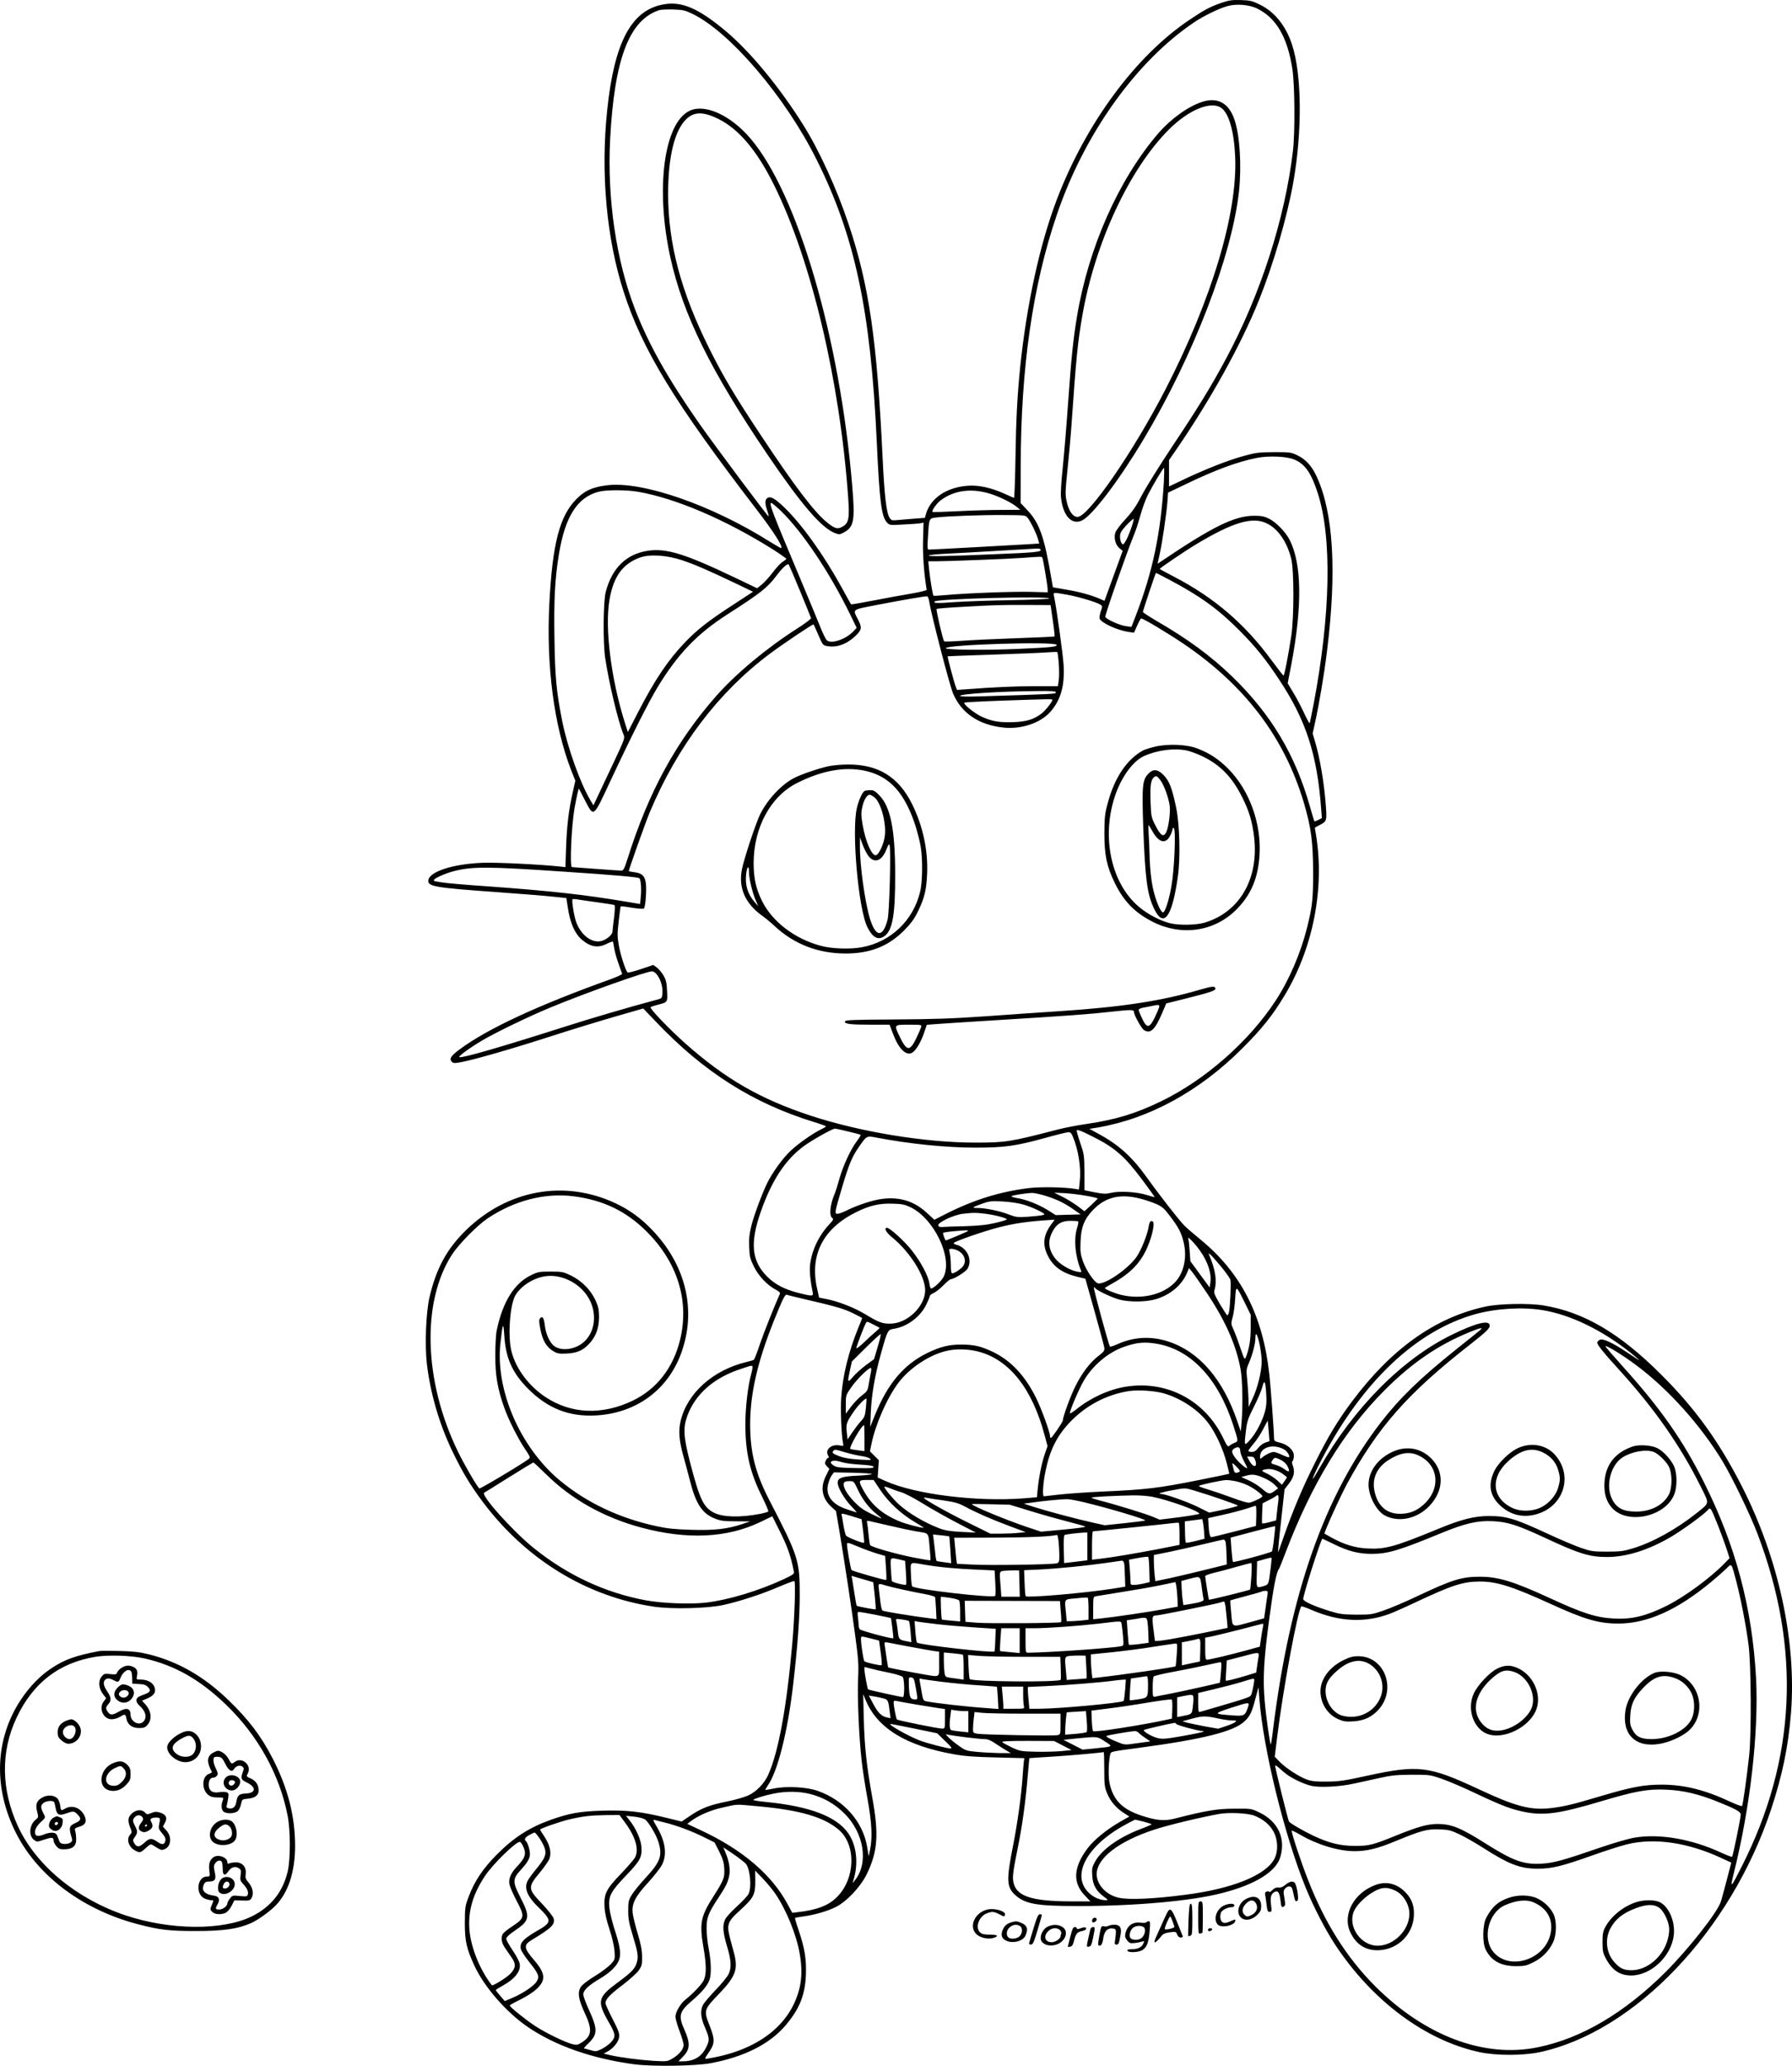 <?xml version="1.0" encoding="UTF-8"?>
<svg xmlns="http://www.w3.org/2000/svg" version="1.0" viewBox="0 0 1535.806 1769.667" preserveAspectRatio="xMidYMid meet">
  <g transform="translate(-140.111,1888.829) scale(0.1,-0.1)" fill="#000000" stroke="none">
    <path d="M11872 18865 c-99 -34 -151 -62 -273 -144 -465 -311 -892 -889 -1142 -1546 -145 -382 -256 -891 -312 -1425 -25 -250 -36 -444 -41 -790 -3 -184 -9 -335 -12 -336 -4 0 -40 15 -80 34 -115 52 -221 76 -317 69 -180 -13 -316 -104 -357 -238 l-10 -37 -82 -6 c-44 -4 -109 -9 -143 -12 -57 -6 -62 -5 -78 19 -27 42 -44 183 -60 520 -48 1008 -116 1472 -291 1995 -100 300 -254 637 -390 852 -202 322 -454 627 -663 802 -233 195 -376 257 -532 229 -276 -48 -423 -322 -484 -906 -57 -540 -6 -1100 141 -1556 160 -498 436 -950 1142 -1869 143 -186 223 -312 209 -327 -3 -2 -47 23 -98 55 -500 315 -1095 521 -1396 483 -125 -16 -188 -44 -261 -117 -145 -145 -207 -385 -233 -901 -27 -530 40 -1041 186 -1420 l37 -93 -21 -93 c-35 -154 -51 -284 -58 -470 l-6 -177 -46 5 c-166 18 -545 37 -666 32 -252 -10 -454 -75 -463 -150 -6 -53 52 -63 598 -102 195 -14 407 -31 470 -38 l115 -12 12 -78 c20 -135 59 -224 119 -277 74 -64 140 -76 217 -36 26 13 49 21 51 17 2 -3 7 -28 11 -55 4 -27 20 -86 36 -130 16 -45 30 -85 32 -90 1 -5 -41 -25 -93 -44 -635 -228 -1061 -426 -1302 -605 -73 -54 -89 -80 -65 -104 13 -14 24 -14 84 -3 110 21 425 111 763 220 173 56 423 132 554 170 l240 69 114 -119 c405 -425 826 -692 1344 -852 60 -18 108 -36 108 -39 0 -3 -17 -13 -37 -23 -72 -34 -199 -123 -266 -186 -67 -63 -152 -180 -200 -275 -44 -90 -114 -278 -137 -369 -17 -70 -21 -110 -18 -182 3 -81 8 -100 41 -167 40 -81 116 -161 189 -198 23 -12 37 -25 34 -32 -54 -122 -136 -328 -171 -430 -24 -72 -48 -133 -52 -137 -4 -3 -33 -12 -63 -19 -288 -69 -510 -267 -566 -507 -20 -86 -13 -168 26 -307 16 -56 40 -149 55 -206 50 -197 105 -280 214 -322 46 -19 77 -23 178 -23 l123 -1 -68 -23 c-126 -42 -238 -55 -436 -49 -141 4 -207 11 -298 31 -318 68 -600 202 -829 392 -340 283 -554 776 -509 1176 19 175 25 188 33 67 12 -197 69 -322 206 -460 168 -167 350 -239 581 -226 342 19 614 217 729 533 132 362 44 746 -241 1048 -98 105 -200 179 -321 236 -436 205 -924 117 -1280 -228 -166 -162 -255 -325 -314 -572 -31 -131 -42 -408 -24 -571 30 -256 106 -519 221 -757 87 -180 151 -286 264 -437 370 -490 891 -807 1466 -891 156 -22 452 -15 590 15 138 30 337 95 479 157 69 29 127 51 130 48 12 -12 2 -309 -18 -539 -48 -542 -117 -920 -205 -1119 -34 -76 -103 -148 -175 -180 -32 -14 -112 -37 -177 -50 -153 -31 -218 -56 -314 -120 l-77 -52 -131 32 c-215 53 -346 68 -550 61 -193 -6 -280 -22 -437 -77 -186 -66 -320 -152 -466 -299 -119 -120 -190 -226 -241 -360 -31 -82 -32 -93 -33 -226 0 -155 14 -218 81 -364 84 -183 276 -403 460 -528 237 -161 553 -271 914 -319 159 -20 518 -15 653 10 288 54 507 165 642 325 119 141 166 259 173 432 5 135 -10 228 -63 384 -19 55 -32 101 -30 103 1 2 34 8 71 13 100 14 206 45 277 80 94 47 211 171 265 279 96 196 107 343 48 665 -48 268 -66 430 -72 675 l-5 205 20 -48 c99 -242 346 -394 759 -467 87 -16 180 -23 359 -27 l243 -6 -5 -36 c-2 -20 -7 -76 -10 -126 -10 -155 -45 -403 -81 -585 -60 -302 -57 -359 22 -429 84 -74 184 -91 534 -91 491 0 972 43 1234 111 286 73 463 183 500 309 48 162 -21 307 -182 383 -66 32 -69 32 -212 31 -148 0 -247 -17 -512 -85 -90 -23 -158 -16 -288 27 -163 55 -240 134 -270 279 -12 57 -8 188 6 243 7 26 -3 24 244 57 553 74 816 140 908 228 46 44 62 76 92 192 l27 100 7 -95 c32 -432 217 -1183 400 -1629 66 -161 166 -354 248 -479 318 -484 775 -824 1241 -924 144 -30 370 -30 513 0 816 175 1637 1036 1984 2080 97 294 148 539 171 832 47 608 -107 1319 -421 1935 -197 386 -399 666 -694 960 -354 353 -660 533 -1005 590 -125 21 -383 16 -501 -10 -429 -94 -802 -359 -1140 -810 -124 -166 -202 -294 -320 -530 -107 -212 -193 -418 -271 -643 -23 -67 -43 -121 -45 -120 -1 2 10 124 27 271 l29 267 40 52 c42 56 51 99 30 154 -8 19 -8 30 0 38 5 5 10 25 10 44 0 47 -52 96 -120 112 -46 11 -50 14 -50 41 0 50 -29 449 -41 549 -55 499 -242 864 -586 1147 -59 48 -124 104 -143 124 -46 47 -218 267 -315 404 -131 183 -244 286 -424 383 l-73 40 69 11 c444 76 874 311 1243 680 166 166 258 281 360 451 245 405 345 919 270 1375 -5 33 -10 61 -10 62 0 2 17 11 38 22 67 34 67 34 53 204 -14 170 -48 369 -85 497 l-25 85 19 86 c36 162 79 414 104 619 85 685 55 1185 -88 1495 -42 91 -92 147 -164 182 -55 27 -63 28 -202 28 -132 -1 -156 -4 -261 -33 -132 -36 -325 -112 -511 -200 l-128 -61 0 113 0 113 65 94 c292 425 555 900 705 1274 124 308 240 705 294 1005 79 442 75 933 -11 1190 -52 157 -148 277 -271 337 -68 34 -85 38 -166 41 -76 2 -103 -2 -164 -23z m302 -49 c165 -81 260 -244 303 -517 21 -141 24 -539 5 -704 -69 -585 -280 -1236 -579 -1790 -124 -231 -237 -414 -448 -730 -110 -165 -229 -356 -265 -424 -50 -97 -82 -143 -141 -208 -43 -45 -82 -98 -89 -117 -15 -46 2 -108 36 -135 l27 -21 -78 -214 -78 -215 -36 16 c-76 33 -180 62 -291 80 l-115 20 -13 74 c-61 361 -103 479 -209 590 l-55 58 1 319 c1 839 103 1547 310 2152 236 694 681 1315 1179 1649 75 51 211 117 279 136 76 23 189 14 257 -19z m-4841 -45 c323 -155 798 -711 1066 -1249 328 -654 464 -1292 516 -2412 24 -518 40 -647 88 -698 21 -23 25 -24 142 -17 66 3 131 8 146 11 l25 5 -4 -149 c-4 -126 9 -296 31 -426 1 -6 -59 -20 -133 -33 -74 -12 -220 -39 -323 -59 -103 -20 -190 -35 -192 -33 -2 3 -38 66 -79 142 -154 281 -347 550 -499 694 -79 75 -116 94 -142 73 -19 -16 -19 -45 1 -104 9 -26 15 -49 12 -51 -5 -5 -457 600 -592 792 -269 385 -436 680 -552 981 -162 418 -240 949 -214 1455 36 688 163 1024 420 1108 14 5 68 7 120 6 84 -3 103 -7 163 -36z m5164 -3821 c89 -38 142 -114 197 -284 124 -380 111 -1044 -35 -1811 -17 -88 -32 -161 -34 -163 -2 -3 -24 38 -48 89 -24 52 -65 130 -92 174 l-48 80 32 165 c94 499 89 857 -15 1063 -35 68 -115 151 -177 182 -41 20 -66 25 -127 25 -167 0 -355 -92 -801 -393 l-27 -18 18 83 c22 98 56 329 66 444 l6 82 157 75 c248 120 445 192 606 223 105 20 257 13 322 -16z m-1121 -187 c-26 -440 -95 -769 -238 -1142 l-40 -103 -46 6 c-55 7 -170 59 -178 80 -5 13 185 555 249 711 14 33 37 105 52 160 15 55 43 132 62 170 42 83 132 235 140 235 3 0 2 -53 -1 -117z m-4504 -88 c321 -56 746 -238 1151 -492 64 -41 117 -78 117 -82 0 -3 -14 -15 -30 -25 -17 -9 -55 -50 -85 -90 -30 -40 -73 -87 -95 -105 l-40 -32 -203 97 c-420 200 -577 248 -735 224 -184 -29 -304 -146 -359 -350 -22 -81 -25 -437 -5 -570 33 -218 111 -543 156 -652 14 -32 12 -38 -82 -238 -54 -113 -114 -243 -136 -288 l-39 -83 -25 42 c-88 148 -196 450 -242 677 -50 252 -62 373 -67 705 -6 333 4 520 38 727 53 322 156 485 337 535 65 18 242 18 344 0z m3014 -16 c80 -25 186 -77 229 -113 l30 -25 -165 -1 c-91 0 -259 -5 -373 -11 -114 -6 -211 -9 -214 -6 -9 10 35 73 70 99 113 86 263 106 423 57z m-1794 -146 c186 -180 418 -526 594 -886 l57 -117 -29 -31 c-64 -67 -186 -109 -225 -77 -10 7 -35 58 -57 113 -22 55 -99 242 -172 415 -247 587 -271 650 -248 650 5 0 41 -30 80 -67z m2118 -63 c26 -34 71 -126 86 -176 l12 -42 -96 -6 c-94 -6 -823 -46 -851 -46 -12 0 -13 19 -7 108 10 163 9 160 70 167 96 12 401 23 584 21 183 -1 183 -1 202 -26z m884 -91 c-14 -41 -35 -89 -47 -108 -19 -31 -21 -32 -34 -15 -7 10 -13 35 -13 55 0 32 9 47 57 100 32 33 59 57 60 52 2 -6 -8 -43 -23 -84z m1161 47 c97 -45 175 -156 212 -303 25 -96 25 -498 1 -661 -26 -169 -59 -342 -67 -341 -3 0 -50 60 -103 132 -228 310 -490 535 -830 712 -71 37 -128 68 -128 69 0 7 224 159 315 213 310 186 478 237 600 179z m-1935 -230 c0 -16 -60 -22 -385 -35 -409 -18 -575 -21 -575 -12 0 5 69 12 153 16 83 4 285 15 447 25 162 9 310 18 328 19 21 1 32 -4 32 -13z m-3070 -88 c111 -38 211 -81 455 -197 l150 -72 -170 -111 c-214 -139 -308 -213 -412 -321 -147 -154 -257 -317 -404 -601 l-87 -169 -26 81 c-119 378 -173 813 -131 1055 34 196 112 304 258 358 85 32 232 22 367 -23z m3084 24 c7 -11 46 -244 46 -274 l0 -24 -143 4 c-145 4 -562 -11 -737 -28 -52 -5 -96 -7 -99 -5 -6 7 -29 144 -37 224 l-7 71 65 0 c100 0 621 20 743 29 160 12 163 12 169 3z m-2076 -287 c50 -121 92 -225 94 -232 2 -6 -51 -46 -117 -88 -266 -170 -522 -384 -693 -576 -346 -392 -582 -824 -762 -1396 -28 -88 -36 -103 -54 -103 -11 0 -111 7 -221 15 -110 8 -201 15 -202 15 -20 1 -5 348 22 505 9 50 21 108 26 130 l11 39 51 -99 c78 -150 71 -155 212 147 179 383 333 690 413 821 172 283 338 456 597 622 284 182 344 229 420 331 54 71 95 108 106 96 3 -4 47 -106 97 -227z m3170 94 c257 -136 415 -250 592 -428 140 -141 224 -244 340 -419 233 -349 330 -646 364 -1114 l6 -78 -31 -16 c-17 -8 -32 -14 -33 -12 -2 2 -19 60 -39 129 -125 442 -332 788 -664 1110 -184 178 -383 324 -653 480 -63 37 -114 71 -114 75 5 25 108 334 112 334 3 0 57 -27 120 -61z m-883 -125 c97 -17 260 -66 288 -86 17 -12 17 -16 2 -57 -8 -25 -13 -52 -10 -61 11 -36 150 -101 248 -115 l47 -7 27 61 c14 33 30 61 35 61 18 0 223 -123 357 -213 532 -359 870 -805 1037 -1367 62 -210 78 -335 79 -590 0 -235 -6 -292 -51 -475 -55 -220 -153 -450 -271 -630 -228 -348 -601 -676 -977 -859 -220 -107 -390 -159 -641 -196 -82 -12 -192 -33 -245 -47 -412 -107 -449 -113 -711 -113 -431 0 -984 91 -1411 231 -433 143 -730 314 -1075 620 -134 119 -307 299 -296 309 4 4 31 13 58 20 90 23 88 21 83 119 -3 72 -9 95 -31 134 -15 25 -41 55 -57 67 l-30 22 -107 -36 c-59 -20 -110 -33 -114 -28 -18 20 -60 150 -74 229 -14 79 -14 104 -1 212 7 67 15 124 17 125 2 2 46 -3 97 -12 56 -9 97 -11 102 -6 13 13 24 163 16 218 -9 61 -33 84 -96 92 -27 4 -50 8 -50 9 0 16 144 420 181 508 237 563 584 1022 1024 1352 119 89 374 260 379 254 2 -2 20 -43 41 -91 35 -82 39 -88 72 -94 84 -16 171 15 245 86 55 53 58 71 24 138 -48 96 -64 84 176 131 202 39 389 71 414 71 7 0 15 -20 19 -45 15 -104 174 -716 204 -787 72 -171 224 -272 437 -293 149 -15 312 40 395 133 90 101 125 221 116 397 -5 90 -60 490 -83 598 -7 32 -8 32 111 11z m-151 -33 c3 -4 -144 -11 -327 -14 -183 -3 -403 -11 -490 -17 -146 -11 -180 -10 -165 6 24 23 968 48 982 25z m30 -188 c11 -73 17 -135 15 -137 -2 -2 -148 -9 -323 -15 -176 -6 -387 -16 -469 -22 -81 -6 -151 -8 -154 -5 -11 10 -71 271 -65 278 4 3 99 11 212 17 294 17 322 17 555 17 l210 -1 19 -132z m33 -209 c5 -16 -44 -22 -317 -34 -281 -13 -629 -10 -633 5 -7 31 940 60 950 29z m18 -158 c4 -51 4 -117 0 -145 l-7 -51 -191 0 c-176 0 -363 -9 -588 -26 l-86 -6 -11 28 c-13 32 -73 257 -69 260 1 1 171 7 377 14 206 7 416 15 465 19 50 4 93 5 97 4 3 -2 9 -45 13 -97z m-25 -249 c0 -14 -2 -14 -607 -33 -146 -5 -213 -4 -213 3 0 17 346 39 648 41 138 2 172 -1 172 -11z m-30 -65 c0 -17 -59 -90 -92 -116 -68 -51 -126 -69 -238 -74 -122 -5 -191 7 -278 48 -61 29 -158 107 -146 119 3 3 146 11 317 17 438 15 437 15 437 6z m-4170 -1472 c420 -28 614 -45 630 -55 13 -8 20 -91 13 -157 l-6 -64 -132 22 c-346 58 -642 91 -1170 129 -193 13 -375 29 -404 35 -30 5 -55 10 -57 10 -2 0 -4 4 -4 9 0 14 96 57 169 76 160 41 289 41 961 -5z m260 -260 c80 -11 150 -22 156 -24 7 -3 6 -35 -2 -107 -8 -57 -13 -112 -14 -122 0 -25 -46 -65 -91 -79 -81 -24 -177 46 -219 159 -19 50 -41 188 -32 198 2 2 16 2 31 0 14 -3 91 -14 171 -25z m527 -629 c30 -44 45 -101 41 -154 -3 -40 -5 -42 -48 -53 -240 -64 -563 -159 -785 -230 -549 -175 -880 -271 -907 -262 -14 5 86 78 197 144 109 65 409 210 585 282 294 122 830 313 870 309 15 -1 33 -15 47 -36z m1634 -1336 c56 -13 104 -26 106 -29 3 -3 -12 -26 -32 -53 -52 -68 -119 -212 -150 -323 -14 -52 -32 -108 -39 -125 -40 -90 -51 -189 -23 -210 14 -10 11 -18 -29 -60 -89 -97 -149 -226 -161 -349 -5 -53 4 -136 23 -228 8 -35 -2 -36 -117 -7 -123 31 -204 73 -272 140 -135 135 -150 288 -55 559 94 267 209 442 367 559 69 51 245 150 268 151 6 0 58 -11 114 -25z m2094 -43 c189 -94 275 -169 426 -371 59 -80 107 -146 106 -148 -2 -1 -32 7 -67 18 -83 27 -234 36 -305 19 -46 -11 -66 -10 -142 4 l-88 18 0 151 c-1 148 -2 155 -36 255 -19 56 -33 105 -30 107 7 8 40 -4 136 -53z m-170 1 c49 -116 73 -271 60 -388 l-7 -67 -36 6 c-90 15 -293 18 -388 7 -254 -31 -475 -100 -717 -222 l-98 -50 -62 57 c-110 102 -232 141 -384 122 -79 -9 -215 -54 -305 -99 -32 -16 -67 -29 -79 -29 -27 0 -26 7 39 227 59 197 84 258 140 340 72 104 69 102 154 86 283 -54 598 -86 848 -86 247 0 344 13 595 82 99 28 190 50 202 50 17 1 27 -9 38 -36z m-233 -509 c99 -31 162 -62 242 -118 l59 -41 -107 -3 -107 -3 -72 45 c-78 48 -186 90 -260 101 -26 4 -47 11 -47 15 0 8 112 26 177 29 18 0 69 -11 115 -25z m351 0 c53 -9 96 -20 96 -23 -1 -3 -27 -29 -58 -58 l-56 -51 -58 44 c-32 24 -91 60 -130 80 l-72 35 90 -4 c50 -3 134 -13 188 -23z m-4394 -4 c251 -33 444 -125 617 -295 270 -265 375 -597 294 -933 -58 -240 -200 -423 -405 -522 -262 -126 -526 -116 -747 29 -143 94 -255 242 -293 391 -34 130 -14 406 35 485 52 84 166 153 271 162 120 11 253 -50 331 -153 100 -131 92 -316 -18 -413 -73 -64 -190 -80 -253 -34 -37 27 -72 103 -80 173 -8 69 -21 89 -41 65 -11 -13 -10 -30 3 -97 19 -95 52 -151 112 -186 34 -20 51 -22 115 -19 91 5 141 28 198 92 53 61 77 130 77 225 -1 63 -6 86 -32 143 -42 88 -117 163 -208 208 -66 32 -75 34 -175 34 -99 0 -110 -2 -172 -33 -140 -69 -239 -228 -289 -467 -8 -34 -13 -128 -13 -215 -1 -172 19 -287 76 -449 37 -106 123 -275 182 -361 35 -51 43 -67 33 -76 -30 -29 -422 -263 -428 -257 -26 27 -131 208 -184 318 -292 600 -313 1279 -50 1686 57 88 215 249 304 309 230 154 493 222 740 190z m4855 -20 c43 -11 104 -32 137 -46 51 -23 69 -39 120 -107 74 -99 95 -139 115 -224 31 -133 -1 -268 -82 -347 -104 -101 -282 -141 -452 -101 -56 13 -142 49 -142 59 0 2 30 21 67 41 154 85 244 179 301 317 39 93 60 194 45 209 -18 18 -31 3 -38 -44 -12 -69 -61 -192 -100 -251 -70 -105 -279 -249 -336 -231 -31 10 -100 113 -127 189 -21 61 -24 84 -20 171 4 118 30 185 100 261 108 117 236 149 412 104z m-1004 -50 c41 -12 101 -36 134 -53 55 -29 57 -32 33 -38 -13 -4 -69 -10 -123 -14 -92 -6 -104 -5 -169 20 -77 30 -195 54 -264 55 -55 0 -50 5 35 36 62 22 80 25 174 20 62 -3 136 -14 180 -26z m-965 -24 c202 -98 362 -432 284 -594 -19 -38 -87 -102 -109 -102 -4 0 -11 20 -14 45 -10 66 -76 188 -151 282 -65 82 -188 193 -212 193 -29 0 -9 -38 42 -80 155 -126 285 -333 285 -454 0 -139 -154 -287 -299 -287 -68 -1 -99 11 -215 81 -92 56 -233 111 -333 130 l-62 12 -17 77 c-65 286 49 512 330 653 116 58 201 79 316 75 82 -2 104 -7 155 -31z m645 -56 c83 -11 180 -37 180 -48 0 -4 -44 -17 -98 -30 -72 -17 -139 -24 -262 -28 -91 -2 -178 -5 -195 -7 -20 -1 -30 3 -33 14 -5 25 133 90 210 99 92 11 115 10 198 0z m556 -97 c-64 -90 -71 -169 -25 -261 47 -95 122 -149 251 -181 l71 -17 79 -280 c43 -153 80 -292 83 -309 4 -27 -2 -35 -48 -71 -73 -56 -139 -142 -196 -254 -42 -81 -111 -269 -111 -300 0 -14 -93 -149 -102 -150 -5 0 -8 7 -8 16 0 32 -72 230 -117 322 -94 192 -216 323 -368 397 -106 51 -166 65 -278 65 -105 0 -179 -19 -292 -74 -200 -99 -337 -262 -447 -534 l-39 -97 5 120 c6 152 35 321 86 503 57 205 59 209 112 217 115 18 228 103 279 210 16 33 29 65 29 71 0 6 14 17 32 25 17 7 55 37 84 66 28 29 57 53 64 53 27 0 127 63 143 89 46 78 -4 183 -96 206 -15 4 -25 11 -22 15 9 15 260 102 390 135 133 34 250 51 447 63 l28 2 -34 -47z m236 31 c3 -3 -1 -26 -9 -52 -31 -95 -18 -245 32 -366 8 -17 5 -18 -31 -12 -64 12 -153 65 -190 114 -60 79 -66 154 -18 238 34 60 76 84 150 84 33 0 63 -2 66 -6z m-945 -81 c-8 -8 -190 -84 -192 -81 -13 25 -25 62 -21 65 3 3 40 9 83 13 110 10 137 11 130 3z m1988 -168 c69 -97 102 -200 89 -278 l-6 -38 -83 113 -82 112 -6 86 c-3 47 -8 94 -12 105 -13 32 50 -30 100 -100z m-2075 0 c64 -33 80 -103 33 -147 -30 -27 -65 -48 -82 -48 -7 0 -11 27 -11 68 0 37 -4 84 -9 105 -8 35 -8 37 16 37 13 0 37 -7 53 -15z m2256 -137 c40 -49 77 -100 80 -114 7 -28 -2 -231 -12 -276 -4 -16 -10 -28 -14 -28 -4 0 -32 43 -63 95 -50 86 -55 98 -46 127 21 74 6 171 -46 293 -8 18 -7 19 9 6 10 -8 51 -54 92 -103z m-124 -223 c162 -241 256 -455 292 -661 16 -91 20 -320 7 -459 l-6 -70 -29 85 c-123 362 -325 597 -589 685 -147 49 -298 42 -437 -21 -33 -15 -63 -24 -66 -22 -10 10 -144 501 -138 507 3 3 8 0 12 -6 12 -19 143 -81 207 -98 88 -23 234 -21 316 5 124 38 219 120 264 225 l16 40 25 -30 c14 -16 70 -97 126 -180z m329 -90 l49 -100 0 -110 c0 -104 -12 -177 -40 -250 -12 -29 -13 -27 -50 80 -20 61 -47 131 -59 157 -20 45 -21 48 -5 105 9 32 18 103 21 157 7 117 7 117 84 -39z m-3801 40 c289 -67 353 -85 434 -123 47 -23 86 -43 86 -45 0 -2 -13 -37 -30 -76 -85 -208 -136 -411 -149 -600 -8 -100 1 -332 15 -394 6 -28 5 -28 -30 -21 -71 13 -128 -38 -97 -88 7 -11 7 -18 1 -18 -6 0 -16 -11 -22 -25 -10 -21 -8 -29 10 -48 l21 -22 -29 -59 c-51 -100 -35 -193 47 -267 l39 -36 28 -164 c48 -290 104 -658 136 -899 28 -209 31 -251 25 -375 -7 -159 8 -504 31 -704 8 -74 31 -220 50 -324 37 -205 43 -328 22 -433 l-12 -59 -13 80 c-36 218 -199 403 -425 482 -94 33 -267 42 -373 20 -38 -8 -72 -13 -74 -12 -2 2 7 18 18 34 87 121 173 464 220 871 38 328 55 565 56 755 0 307 -9 336 -263 827 -118 229 -162 404 -162 648 1 261 62 528 200 875 76 189 99 237 113 232 6 -3 64 -17 127 -32z m6350 -100 c240 -39 508 -169 753 -363 42 -34 77 -64 77 -66 0 -2 -44 26 -97 62 -133 89 -215 127 -242 112 -12 -6 -21 -17 -21 -24 0 -19 54 -86 200 -246 296 -327 513 -638 687 -987 76 -154 80 -134 -38 -229 -170 -135 -374 -249 -544 -300 -78 -24 -108 -28 -220 -28 -121 0 -136 2 -224 32 -52 18 -180 72 -285 121 -283 131 -353 152 -506 152 -123 0 -238 -29 -435 -111 -372 -153 -453 -175 -604 -167 -107 5 -200 34 -308 93 l-62 35 19 49 c34 85 130 291 172 370 267 492 523 782 1053 1196 149 117 178 145 173 171 -8 45 -122 16 -324 -83 -424 -207 -841 -626 -1134 -1142 -29 -50 -54 -92 -56 -92 -8 0 26 73 82 180 348 658 805 1089 1308 1230 176 49 402 63 576 35z m-5681 -151 c2 -2 -14 -18 -35 -36 -22 -18 -67 -59 -101 -92 -35 -33 -63 -54 -63 -47 0 13 63 179 80 211 10 20 11 20 63 -7 29 -15 54 -28 56 -29z m5151 -17 c-8 -8 -103 -84 -210 -169 -305 -244 -480 -413 -643 -623 -483 -623 -780 -1467 -924 -2622 -9 -78 -19 -140 -21 -139 -8 9 -41 242 -52 371 -17 192 -8 358 39 705 36 273 61 399 82 426 5 6 30 69 57 140 223 587 499 1041 847 1390 234 235 460 390 730 500 89 37 119 43 95 21z m-5166 -144 l-32 -108 -69 -51 c-38 -28 -88 -73 -111 -100 -48 -56 -50 -50 -26 59 l16 72 119 118 c65 64 123 117 127 117 5 0 -6 -48 -24 -107z m3272 20 c10 -49 19 -117 18 -153 -1 -84 -36 -226 -79 -315 l-33 -70 -1 70 c-1 39 -6 111 -11 162 -9 86 -8 94 15 146 30 69 55 164 55 211 0 62 16 39 36 -51z m-876 3 c290 -52 521 -299 649 -693 46 -142 46 -142 14 -154 -15 -6 -35 -17 -44 -25 -15 -14 -20 -7 -57 69 -156 321 -483 492 -832 436 -145 -23 -304 -96 -426 -195 -30 -24 -54 -39 -54 -32 1 27 80 212 121 281 75 128 209 241 342 287 109 39 180 45 287 26z m4108 -186 c274 -205 551 -514 737 -822 83 -138 235 -453 298 -618 376 -986 331 -1933 -134 -2850 -96 -190 -103 -197 -69 -60 142 566 215 1212 191 1674 -33 602 -175 1135 -446 1675 -179 358 -370 631 -688 984 -83 93 -154 174 -156 180 -8 22 148 -73 267 -163z m-5643 120 c265 -68 463 -317 569 -718 l25 -92 -25 -72 c-26 -77 -49 -193 -60 -300 l-6 -66 -107 -9 c-408 -32 -933 33 -1189 147 l-69 31 5 74 5 74 -38 38 -38 38 12 60 c35 172 135 399 233 529 93 123 260 235 404 270 85 21 188 19 279 -4z m-1935 -138 c0 -9 -5 -33 -10 -52 -28 -95 -51 -289 -51 -430 0 -247 39 -417 146 -629 30 -62 53 -116 51 -120 -3 -5 -33 -14 -68 -21 -170 -33 -320 -30 -397 9 -92 47 -123 114 -207 436 -55 215 -60 292 -22 395 68 186 228 326 458 401 102 34 100 34 100 11z m1016 -34 c-4 -18 -12 -63 -18 -99 -10 -63 -13 -69 -59 -104 -27 -20 -69 -64 -94 -97 l-45 -60 0 79 c0 79 0 80 49 150 46 66 145 163 165 163 4 0 6 -15 2 -32z m3387 -190 c4 -62 2 -104 -9 -145 -21 -83 -77 -191 -129 -249 -52 -57 -52 -56 -35 86 9 73 19 102 69 200 32 63 64 139 71 168 17 66 26 51 33 -60z m-868 1 c146 -45 286 -140 371 -251 63 -84 127 -222 157 -338 14 -52 24 -96 23 -97 -1 -1 -114 -25 -251 -52 -360 -72 -460 -84 -850 -101 -126 -6 -286 -17 -355 -25 -69 -8 -128 -15 -132 -15 -15 0 -8 112 13 213 36 180 97 302 207 419 136 144 313 238 505 269 83 13 234 3 312 -22z m-2563 -121 c-7 -69 -11 -80 -45 -117 -20 -22 -53 -66 -74 -97 l-38 -57 -7 63 c-8 71 -2 87 68 187 36 50 93 107 101 99 1 -1 -1 -36 -5 -78z m3452 -200 l7 -86 -36 -12 c-19 -6 -47 -27 -61 -46 -19 -25 -34 -34 -55 -34 -16 0 -29 4 -29 9 0 5 20 33 45 62 25 29 62 85 82 125 21 40 38 72 39 71 1 -1 4 -41 8 -89z m-3464 -59 l0 -112 -56 7 c-31 4 -61 9 -65 12 -15 9 97 204 117 204 2 0 4 -50 4 -111z m3592 -95 c28 -14 57 -58 46 -69 -3 -3 -29 6 -59 20 -30 14 -62 25 -72 25 -21 0 -74 -25 -99 -48 -17 -14 -18 -13 -18 7 0 80 107 114 202 65z m-372 -13 c0 -16 14 -55 30 -86 17 -31 30 -59 30 -61 0 -14 -53 28 -89 69 -44 52 -51 80 -23 96 33 20 52 13 52 -18z m-3383 -15 c44 -13 106 -27 136 -31 31 -4 64 -14 74 -22 16 -13 7 -14 -82 -9 -103 6 -155 16 -213 43 -26 12 -30 18 -21 29 15 18 11 18 106 -10z m3512 -67 c21 -61 -15 -68 -48 -9 l-22 40 29 0 c25 0 32 -6 41 -31z m222 1 c25 -13 46 -34 56 -55 22 -46 12 -53 -29 -22 -18 14 -52 30 -76 37 -42 11 -44 15 -19 48 13 16 21 15 68 -8z m-3751 -21 c25 -7 92 -15 149 -18 74 -4 106 -10 109 -19 3 -11 -25 -13 -155 -10 -131 2 -164 6 -186 21 -31 20 -34 34 -9 40 19 5 26 4 92 -14z m-2548 -101 c217 -215 499 -372 819 -457 390 -104 731 -88 1015 48 l104 50 50 -100 c80 -158 107 -232 135 -375 4 -18 -8 -27 -87 -64 -218 -101 -474 -178 -668 -201 -137 -15 -373 -6 -515 20 -349 65 -672 216 -960 448 -180 145 -457 454 -424 474 8 4 104 64 214 133 110 69 203 125 207 126 3 0 53 -46 110 -102z m5938 20 c-29 -13 -40 -8 -46 20 -3 15 -8 36 -11 47 -4 14 6 8 34 -20 31 -32 36 -41 23 -47z m370 -13 c22 -15 40 -30 40 -32 0 -3 -9 -18 -21 -34 l-21 -30 -40 37 c-22 20 -63 47 -91 60 -49 22 -50 28 -2 36 37 7 95 -9 135 -37z m-3517 -4 c4 -4 -49 -11 -118 -14 -138 -6 -175 -19 -175 -61 0 -41 60 -143 118 -202 31 -32 50 -55 42 -52 -8 3 -46 15 -84 28 -126 41 -183 121 -157 217 6 25 20 58 30 72 l19 26 158 -3 c88 -2 163 -7 167 -11z m3367 -37 c32 -14 71 -39 86 -56 l29 -29 -25 -19 c-46 -36 -57 -34 -112 14 -29 25 -81 58 -116 73 l-63 28 43 12 c53 15 85 10 158 -23z m-3296 -98 c70 -105 178 -206 293 -274 49 -29 85 -52 81 -52 -28 0 -159 34 -209 56 -145 60 -238 140 -305 260 -49 87 -47 94 25 94 l59 0 56 -84z m3048 73 c29 -6 76 -22 103 -35 53 -25 125 -79 125 -94 0 -9 -63 -41 -107 -54 -15 -5 -66 10 -155 43 -73 27 -168 59 -211 72 -42 12 -75 25 -71 28 8 9 194 49 231 50 18 1 56 -4 85 -10z m-3242 -66 c40 -87 98 -163 161 -213 28 -22 48 -40 45 -40 -4 0 -45 19 -91 41 -66 32 -99 56 -149 109 -62 66 -94 126 -82 155 3 10 19 15 45 15 39 0 40 -1 71 -67z m372 -27 c31 -9 112 -51 180 -93 67 -42 200 -117 293 -166 l170 -88 -124 6 c-94 5 -139 12 -185 29 -132 50 -267 130 -355 210 -48 45 -121 133 -121 147 0 4 19 0 43 -10 23 -10 67 -26 99 -35z m2512 14 c129 -38 376 -123 376 -130 0 -4 -55 -19 -122 -34 l-123 -26 -90 45 c-86 44 -286 115 -321 115 -42 0 5 16 89 31 121 22 110 22 191 -1z m-352 -55 c147 -31 398 -122 398 -145 0 -3 -76 -16 -170 -29 l-170 -21 -60 25 c-62 26 -329 108 -457 140 -40 11 -70 21 -67 24 6 6 192 16 356 19 55 1 128 -5 170 -13z m1075 -32 c-4 -27 -9 -75 -13 -109 l-6 -60 -59 -16 c-33 -9 -60 -13 -62 -9 -1 3 -1 43 1 88 l4 83 51 26 c29 14 56 30 62 35 20 20 27 7 22 -38z m-2872 2 c101 -15 131 -23 190 -55 101 -54 221 -106 378 -165 l139 -52 -63 -6 c-34 -4 -102 -7 -151 -7 l-89 0 -182 90 c-176 86 -387 204 -387 216 0 4 10 4 23 1 12 -3 76 -13 142 -22z m1215 -18 c208 -50 526 -145 516 -154 -3 -3 -82 -13 -176 -23 l-171 -18 -104 23 c-147 33 -394 99 -500 133 l-90 29 45 6 c129 19 300 35 335 32 22 -1 87 -14 145 -28z m-455 -77 c105 -32 249 -72 320 -90 72 -18 134 -36 138 -40 4 -4 -79 -15 -186 -25 l-194 -18 -129 43 c-175 59 -464 179 -464 193 0 2 73 1 163 -1 l162 -4 190 -58z m1923 -37 l-3 -87 -185 -48 c-102 -26 -190 -48 -197 -48 -13 0 -21 36 -25 114 l-3 49 125 28 c69 15 159 39 200 52 41 14 79 25 83 26 4 1 6 -38 5 -86z m3961 -93 c27 -69 59 -158 72 -198 l23 -72 -40 -41 c-121 -126 -346 -291 -501 -368 -175 -87 -300 -117 -451 -108 -152 8 -268 45 -555 178 -302 139 -436 180 -590 180 -156 1 -239 -25 -532 -163 -104 -50 -237 -106 -295 -126 -100 -35 -111 -36 -235 -36 -111 1 -143 5 -218 28 -139 42 -237 86 -237 106 0 36 144 490 164 517 0 0 45 -20 99 -47 126 -62 216 -84 332 -83 136 2 229 30 586 177 202 83 309 109 439 103 129 -5 213 -32 446 -140 295 -138 387 -167 537 -167 168 0 355 59 550 173 99 59 276 187 312 227 18 20 20 20 32 4 7 -10 35 -75 62 -144z m-7331 -34 c7 -54 11 -101 8 -104 -8 -7 -142 46 -154 61 -5 7 -15 46 -22 87 -6 41 -14 82 -16 92 -4 14 7 12 83 -11 l88 -27 13 -98z m2923 -21 l3 -49 -77 -19 c-43 -11 -80 -17 -83 -14 -3 3 -7 45 -7 94 l-2 88 75 10 75 10 7 -35 c3 -19 8 -57 9 -85z m-2691 62 c85 -20 184 -41 220 -47 118 -19 105 -5 118 -132 6 -62 9 -114 7 -116 -2 -2 -65 8 -141 23 -149 29 -365 90 -375 107 -4 6 -10 45 -14 87 -3 42 -9 87 -12 100 -5 21 -3 23 18 19 13 -3 94 -22 179 -41z m2480 -71 l0 -92 -187 -37 c-198 -38 -396 -71 -500 -83 l-63 -7 0 122 c0 66 3 121 8 121 16 0 620 62 672 69 30 4 58 6 63 4 4 -2 7 -46 7 -97z m810 -38 c-6 -57 -15 -106 -18 -110 -12 -12 -327 -97 -334 -90 -3 4 -9 52 -13 107 l-7 101 188 50 c104 28 191 49 193 48 2 -2 -2 -49 -9 -106z m-1600 -67 l0 -119 -47 -6 c-27 -3 -71 -8 -100 -12 l-52 -6 -3 117 c-2 65 1 120 6 123 10 6 108 18 164 21 l32 1 0 -119z m-1184 86 c2 -1 6 -53 10 -116 l7 -114 -59 8 c-32 4 -62 9 -65 11 -4 2 -10 34 -13 71 -4 38 -10 88 -13 112 l-6 44 69 -7 c37 -4 69 -8 70 -9z m938 -48 c3 -34 6 -88 6 -119 0 -51 -3 -58 -22 -64 -38 -11 -574 -19 -720 -11 l-136 7 -6 46 c-3 26 -8 76 -11 112 l-6 65 353 1 c285 1 467 9 529 23 3 0 9 -27 13 -60z m1431 -1 c3 -13 6 -61 8 -107 l2 -85 -194 -48 c-107 -26 -244 -59 -306 -72 l-112 -23 -7 60 c-3 33 -6 83 -6 112 l0 52 133 27 c73 15 205 45 293 66 87 21 165 39 171 39 7 1 15 -9 18 -21z m-2989 -98 l71 -21 7 -101 c4 -55 5 -102 2 -105 -5 -5 -288 76 -297 85 -7 8 -39 187 -39 220 0 19 5 18 93 -18 50 -22 124 -48 163 -60z m2335 -140 l3 -105 -50 -12 c-27 -6 -64 -12 -81 -12 -30 -1 -33 2 -33 27 0 15 -3 64 -6 108 l-7 81 79 15 c44 8 82 12 86 9 3 -3 8 -53 9 -111z m1039 8 c-16 -133 -16 -134 -59 -147 -64 -19 -62 -21 -59 101 l3 111 60 17 c33 10 62 16 63 14 2 -1 -1 -44 -8 -96z m-3182 81 l50 -12 7 -99 c4 -55 4 -102 2 -105 -9 -8 -119 20 -122 31 -2 6 -6 53 -9 104 -5 103 -9 99 72 81z m1927 -31 c3 -13 6 -63 7 -113 l3 -89 -105 -17 c-232 -37 -732 -80 -748 -65 -4 4 -8 56 -10 115 l-4 108 133 6 c160 8 408 33 574 57 66 10 126 18 132 19 7 0 15 -9 18 -21z m-1715 -13 c129 -22 279 -36 450 -43 l155 -7 6 -105 c3 -58 3 -108 -1 -113 -18 -21 -685 55 -712 82 -3 3 -8 50 -10 104 -4 112 -14 104 112 82z m2806 -97 c-4 -62 -9 -115 -12 -117 -6 -6 -348 -91 -352 -87 -3 4 -31 181 -32 202 0 6 33 18 73 28 40 9 127 32 192 51 66 18 124 34 129 34 5 1 6 -47 2 -111z m4154 -40 c40 -152 85 -383 107 -553 22 -172 25 -759 5 -945 -21 -194 -54 -425 -61 -433 -4 -4 -50 13 -102 37 -215 101 -395 146 -588 146 -151 0 -257 -20 -523 -99 -242 -72 -314 -89 -426 -102 -173 -20 -302 14 -618 162 -431 201 -518 211 -967 113 -182 -40 -229 -47 -332 -48 -93 -1 -132 3 -172 17 -66 23 -186 101 -237 155 l-40 41 22 178 c49 398 175 1080 206 1110 3 3 43 -11 89 -31 235 -101 454 -112 667 -33 30 11 132 56 225 100 313 147 406 177 550 177 144 0 276 -42 595 -187 301 -138 421 -173 591 -173 247 0 506 116 796 357 54 45 114 98 133 117 42 44 40 46 80 -106z m-6142 -25 l3 -113 -79 0 -79 0 -6 83 c-12 144 -15 135 46 140 28 2 66 3 82 3 l30 -1 3 -112z m-1293 23 l40 -12 13 -114 c6 -62 10 -115 8 -118 -5 -4 -156 24 -163 31 -2 2 -10 46 -18 98 -8 52 -17 108 -20 126 l-6 32 53 -16 c29 -8 71 -21 93 -27z m2855 -53 c6 -49 14 -95 16 -105 5 -16 -26 -27 -134 -44 l-39 -6 -6 43 c-4 24 -7 71 -9 104 l-2 60 64 17 c102 26 96 30 110 -69z m-208 -93 l3 -75 -120 -22 c-136 -25 -436 -69 -537 -79 l-68 -7 0 96 c0 92 1 97 23 101 12 2 112 18 222 36 110 17 259 43 330 58 l130 27 7 -30 c3 -16 8 -63 10 -105z m-2496 105 c53 -16 237 -56 348 -76 37 -7 70 -18 71 -23 2 -6 5 -51 8 -100 l4 -88 -51 6 c-148 18 -402 60 -412 67 -6 5 -14 40 -18 77 -4 37 -10 86 -13 110 -6 48 -5 48 63 27z m3268 -77 c-3 -18 -11 -71 -17 -118 l-12 -85 -115 -32 c-169 -46 -155 -52 -167 75 -6 59 -9 108 -8 110 1 1 63 19 136 38 73 19 136 37 138 40 2 2 15 4 27 4 20 0 22 -4 18 -32z m-2719 -28 c38 -6 73 -16 77 -23 4 -6 8 -50 8 -96 l0 -83 -77 7 c-43 4 -79 8 -79 9 -7 7 -14 196 -8 196 5 0 40 -5 79 -10z m1185 -94 l0 -93 -61 -7 c-34 -3 -76 -6 -94 -6 l-32 0 -6 68 c-13 129 -20 118 86 128 50 6 95 8 100 6 4 -2 7 -45 7 -96z m-238 -21 c5 -49 6 -90 3 -93 -8 -9 -621 -13 -720 -5 l-100 8 -3 90 -3 90 408 -1 408 -1 7 -88z m1412 43 c3 -24 8 -75 12 -114 l6 -71 -153 -32 c-293 -60 -466 -90 -470 -78 0 1 -6 47 -13 102 -13 105 -11 115 29 115 24 0 497 96 540 109 17 5 33 10 36 10 4 1 9 -18 13 -41z m-2999 -73 c71 -14 130 -27 131 -28 4 -4 24 -170 21 -173 -8 -8 -280 65 -288 77 -5 8 -9 23 -9 35 0 12 -3 42 -6 68 -5 36 -4 46 7 46 8 0 72 -11 144 -25z m2330 -57 c3 -18 7 -67 8 -108 l2 -75 -83 -11 c-46 -6 -85 -8 -87 -5 -1 3 -6 52 -10 108 l-7 101 48 7 c27 4 54 8 59 10 6 2 22 4 37 4 23 1 28 -4 33 -31z m-2044 3 c4 -3 10 -45 14 -93 l7 -88 -34 7 c-72 13 -75 17 -82 85 -4 35 -10 74 -13 87 -6 23 -5 23 48 16 30 -4 57 -10 60 -14z m239 -26 c74 -9 218 -21 320 -28 l185 -12 -4 -95 c-1 -52 -5 -97 -7 -99 -14 -15 -647 57 -664 76 -4 4 -11 48 -14 96 l-7 89 28 -6 c15 -3 89 -12 163 -21z m1584 -2 c3 -16 8 -63 12 -105 6 -75 6 -77 -17 -82 -70 -16 -633 -55 -801 -56 -16 0 -18 12 -18 105 l0 105 77 0 c111 0 374 19 548 39 207 25 193 25 199 -6z m1212 -17 c-3 -13 -11 -57 -17 -99 l-11 -75 -112 -31 c-134 -37 -320 -81 -341 -81 -12 0 -15 17 -15 94 l0 95 58 11 c31 7 140 33 242 59 102 27 189 49 194 50 4 0 5 -10 2 -23z m-2086 -122 l0 -107 -82 8 c-46 4 -85 8 -86 10 -2 2 -1 47 3 99 l7 96 79 0 79 0 0 -106z m-1275 18 l70 -18 14 -102 c8 -56 11 -105 8 -108 -7 -7 -137 22 -148 33 -8 8 -29 145 -29 189 0 28 -3 28 85 6z m2823 -99 l-3 -98 -77 -16 -78 -17 0 98 0 99 58 11 c31 6 62 13 67 15 33 12 36 5 33 -92z m-2493 29 c88 -16 181 -33 208 -37 l47 -6 0 -105 c0 -121 12 -114 -135 -89 -99 17 -299 56 -302 59 -1 1 -7 35 -13 76 -6 41 -13 90 -16 109 -5 32 -4 33 23 29 15 -3 100 -19 188 -36z m2291 -69 c-4 -54 -8 -99 -9 -99 -11 -9 -461 -74 -678 -98 l-36 -4 -7 61 c-3 33 -6 79 -6 101 l0 42 178 18 c97 10 256 30 352 46 96 15 183 28 194 29 18 1 18 -5 12 -96z m-1833 0 c4 -2 7 -51 7 -109 l0 -105 -32 5 c-18 3 -54 8 -79 11 -44 6 -47 8 -53 43 -3 20 -6 68 -6 105 l0 69 78 -7 c42 -4 80 -9 85 -12z m2533 -25 c-4 -24 -10 -62 -13 -86 l-6 -42 -81 -25 c-103 -31 -176 -49 -179 -44 -2 2 0 42 3 88 l5 85 120 31 c164 44 159 44 151 -7z m-1999 7 l301 0 4 -95 c2 -52 2 -98 -1 -102 -18 -22 -756 -16 -779 6 -3 4 -8 52 -10 107 l-4 100 93 -8 c52 -4 230 -8 396 -8z m524 -85 c3 -52 4 -97 3 -99 -2 -2 -41 -5 -87 -8 l-84 -6 -6 69 c-13 132 -13 132 36 137 23 2 62 4 87 3 l45 -1 6 -95z m1154 -47 c-4 -49 -8 -89 -9 -89 -3 -4 -324 -75 -421 -94 -60 -11 -120 -23 -132 -26 -22 -4 -23 -2 -23 78 0 46 4 88 8 94 4 6 86 26 182 43 96 18 220 43 275 56 55 12 106 23 114 24 11 1 12 -15 6 -86z m-2846 -4 c62 -12 111 -28 119 -37 15 -20 17 -172 1 -172 -16 0 -293 61 -298 66 -6 6 -30 136 -31 166 l0 26 51 -13 c28 -8 99 -24 158 -36z m2221 -101 c0 -113 -1 -114 -82 -127 -39 -6 -72 -10 -74 -8 -2 2 -1 45 2 95 l7 91 61 9 c34 5 67 10 74 11 8 1 12 -19 12 -71z m-1989 -35 c16 -93 16 -93 -5 -93 -43 0 -51 15 -55 105 -3 86 -3 87 20 83 22 -3 25 -11 40 -95z m221 58 c90 -11 232 -25 317 -30 84 -6 155 -11 156 -13 1 -2 5 -45 8 -96 l5 -94 -92 7 c-178 12 -459 44 -532 60 -18 4 -24 16 -33 72 -6 38 -14 81 -17 97 -5 23 -3 28 9 23 9 -3 89 -15 179 -26z m2678 7 c-1 -13 -7 -47 -14 -77 -12 -54 -13 -55 -67 -73 -30 -11 -124 -39 -209 -64 -85 -25 -163 -47 -172 -50 -16 -5 -18 3 -18 78 l0 83 138 33 c75 18 180 45 232 61 119 36 110 35 110 9z m-1106 -75 c-4 -49 -10 -91 -13 -96 -16 -17 -555 -67 -727 -67 l-81 0 -6 68 c-4 37 -7 79 -7 93 l0 26 153 7 c167 7 490 33 577 46 30 4 67 8 83 9 l27 1 -6 -87z m-874 -45 c0 -40 3 -83 6 -95 6 -23 5 -23 -85 -23 l-91 0 0 28 c0 15 -3 57 -7 95 l-6 67 92 0 91 0 0 -72z m1459 -35 c0 -21 -4 -58 -7 -82 -7 -48 -10 -49 -94 -65 l-38 -7 0 84 0 85 48 10 c87 18 92 17 91 -25z m-2658 6 c40 -10 44 -17 55 -112 l7 -58 -29 6 c-49 11 -77 39 -118 115 l-39 73 44 -7 c24 -4 60 -11 80 -17z m2477 -95 l-3 -78 -35 -8 c-212 -47 -630 -112 -641 -100 -4 4 -9 45 -11 92 l-3 84 150 19 c83 10 236 33 340 51 105 17 194 29 198 25 4 -3 7 -41 5 -85z m-2193 42 c83 -14 171 -28 198 -32 l47 -6 0 -84 c0 -83 0 -84 -25 -84 -34 0 -378 70 -387 78 -7 8 -28 115 -28 145 0 15 5 18 23 14 12 -3 90 -17 172 -31z m2839 -30 c-22 -65 -32 -70 -127 -63 -167 12 -168 15 -22 63 171 55 168 55 149 0z m-2431 -26 l37 0 0 -91 0 -91 -67 7 c-36 4 -72 9 -80 12 -14 6 -17 52 -6 128 l6 47 36 -6 c20 -3 53 -6 74 -6z m1052 -86 c4 -47 4 -89 -1 -94 -5 -4 -48 -11 -96 -15 l-88 -7 0 35 c0 19 3 62 6 95 l7 61 51 4 c28 2 65 4 83 5 l31 2 7 -86z m-527 64 l302 0 0 -89 c0 -87 0 -89 -26 -95 -30 -8 -631 3 -686 12 -36 6 -38 8 -38 43 0 20 3 60 7 90 l6 53 66 -7 c36 -4 202 -7 369 -7z m1657 -42 c39 -9 90 -16 115 -16 41 -1 43 -2 26 -15 -10 -8 -47 -24 -82 -35 l-63 -21 -113 20 c-62 12 -131 26 -153 32 l-40 12 85 23 c90 24 114 24 225 0z m-363 -46 c3 -10 184 -59 223 -61 42 -1 -21 -17 -178 -44 -136 -24 -164 -26 -205 -16 -51 13 -128 58 -117 69 5 6 224 56 262 61 6 0 13 -3 15 -9z m-2243 -40 l194 -40 67 -65 c55 -52 64 -65 47 -65 -32 0 -206 46 -268 70 -103 41 -276 139 -244 140 6 0 97 -18 204 -40z m1922 -37 c8 -9 34 -29 58 -45 25 -15 42 -28 38 -28 -3 0 -53 -7 -110 -15 -101 -15 -106 -15 -156 5 -74 29 -114 50 -107 57 6 6 199 39 242 42 12 0 28 -7 35 -16z m-1478 -38 c65 -8 135 -15 156 -15 28 0 53 -10 92 -37 30 -20 72 -47 94 -60 l40 -23 -90 0 c-49 1 -136 5 -193 10 -100 9 -105 11 -165 54 -34 24 -73 56 -87 71 l-25 27 30 -6 c17 -3 83 -13 148 -21z m1188 -35 c71 -46 74 -43 -89 -60 l-103 -10 -82 42 -82 42 115 12 c181 17 173 18 241 -26z m-361 -35 l75 -39 -90 -9 c-49 -4 -148 -7 -220 -5 -124 3 -133 5 -203 37 -39 19 -76 39 -81 45 -7 8 52 11 217 11 l227 -1 75 -39z m355 -202 c0 -130 3 -155 23 -204 27 -68 77 -128 142 -170 l50 -32 -81 -46 c-113 -65 -221 -153 -276 -225 -123 -163 -131 -296 -24 -406 l47 -50 -170 0 c-326 1 -457 42 -487 153 -13 50 -9 90 36 312 38 185 67 401 85 620 7 77 12 141 13 142 1 0 90 7 197 13 158 10 416 33 440 39 3 0 5 -65 5 -146z m1565 -46 c52 -38 148 -83 209 -97 71 -17 247 -8 366 19 50 11 146 32 215 47 106 24 149 28 280 29 153 0 156 0 260 -36 58 -20 191 -77 295 -127 225 -106 304 -135 422 -158 163 -30 293 -12 652 95 289 86 394 105 551 98 147 -6 277 -37 439 -102 161 -65 200 -86 201 -112 0 -27 -67 -353 -74 -361 -3 -3 -45 13 -93 35 -254 118 -530 165 -743 129 -54 -9 -183 -47 -300 -87 -310 -107 -393 -130 -496 -136 -153 -9 -243 23 -475 169 -219 139 -299 171 -419 171 -86 -1 -162 -22 -349 -97 -206 -84 -237 -91 -361 -91 -123 1 -217 24 -348 85 -91 43 -203 108 -214 124 -8 13 -118 455 -118 475 0 10 11 4 33 -16 17 -16 48 -42 67 -56z m-4086 -167 c113 -29 209 -83 292 -165 170 -167 211 -425 93 -573 l-21 -27 7 25 c45 144 28 298 -43 402 -99 144 -329 232 -700 269 -68 6 -119 15 -115 19 13 12 105 40 179 54 103 21 218 19 308 -4z m-450 -105 c360 -32 567 -92 695 -201 151 -129 144 -417 -14 -576 -73 -74 -172 -112 -342 -131 l-42 -5 -41 76 c-135 251 -389 467 -742 631 l-117 55 32 24 c67 50 172 95 276 117 131 29 96 28 295 10z m4258 -81 c77 -31 130 -76 163 -135 39 -70 42 -170 8 -235 -75 -141 -363 -257 -768 -308 -268 -35 -478 -44 -565 -25 -107 23 -190 111 -190 202 0 136 187 281 492 381 117 39 401 107 558 135 85 15 247 7 302 -15z m-5396 -56 c91 -123 123 -231 89 -299 -10 -19 -63 -81 -119 -139 -130 -135 -150 -175 -144 -285 3 -56 16 -114 43 -195 23 -71 39 -142 43 -186 4 -71 4 -71 -32 -112 -21 -22 -82 -69 -137 -102 -61 -37 -108 -74 -120 -93 -30 -47 -21 -106 34 -224 67 -143 61 -198 -30 -254 -32 -20 -40 -21 -80 -11 -68 19 -224 95 -315 154 -83 55 -218 163 -218 176 0 4 41 27 91 51 52 26 111 64 139 90 82 78 77 134 -25 252 -85 99 -88 126 -16 169 171 103 200 132 187 184 -4 15 -47 70 -96 122 -127 133 -128 144 -20 274 38 46 75 99 81 118 17 51 3 113 -41 182 -22 33 -40 62 -40 65 0 9 167 67 245 86 123 29 186 36 318 38 l117 1 46 -62z m173 24 c32 -23 98 -135 116 -196 35 -116 15 -168 -114 -308 -49 -53 -102 -118 -117 -145 -26 -43 -29 -57 -29 -133 0 -69 7 -107 37 -205 46 -151 51 -185 38 -234 -15 -56 -40 -84 -165 -176 -172 -127 -179 -160 -79 -336 61 -105 64 -127 25 -172 -18 -20 -54 -47 -82 -61 -48 -23 -52 -24 -97 -10 -26 7 -51 14 -55 14 -5 0 11 20 36 43 82 80 82 121 1 298 -24 53 -44 108 -44 122 0 35 43 76 141 134 96 57 154 116 169 172 14 52 3 114 -46 264 -19 61 -38 141 -41 177 -8 96 12 134 145 273 121 126 137 156 130 246 -4 61 -47 157 -101 225 l-31 39 70 -7 c39 -4 79 -15 93 -24z m171 -27 c101 -25 227 -72 330 -123 l95 -47 40 -78 c30 -61 40 -92 43 -142 5 -80 -2 -100 -91 -240 -111 -173 -123 -232 -87 -440 26 -150 26 -234 1 -283 -18 -36 -95 -116 -155 -163 -42 -33 -86 -107 -86 -146 0 -19 16 -75 35 -124 19 -50 35 -104 35 -119 0 -36 -39 -83 -97 -117 -43 -25 -47 -25 -161 -19 -124 8 -281 28 -372 49 l-55 13 30 16 c52 28 96 82 102 124 4 33 -4 56 -56 157 -34 66 -61 126 -61 135 0 33 38 74 146 155 59 45 122 102 139 125 27 40 30 50 29 120 -1 57 -11 108 -38 197 -20 66 -39 145 -43 176 -8 81 22 140 136 264 50 55 102 122 116 149 45 89 29 201 -47 329 -33 56 -34 60 -10 53 9 -3 46 -12 82 -21z m4103 8 c37 -10 67 -20 67 -23 0 -3 -44 -22 -98 -42 -185 -71 -330 -176 -386 -278 -25 -45 -28 -60 -24 -119 4 -80 34 -133 100 -181 37 -27 38 -30 17 -30 -44 0 -94 19 -132 51 -178 147 -41 415 308 601 39 21 72 38 75 38 3 0 35 -8 73 -17z m2707 -109 c47 -22 137 -74 200 -114 225 -144 320 -180 469 -180 123 0 204 20 467 113 115 41 252 85 304 97 232 56 518 14 802 -118 l87 -40 -39 -149 c-21 -81 -44 -166 -52 -189 -33 -95 -279 -406 -472 -599 -354 -352 -722 -569 -1096 -645 -459 -94 -967 97 -1395 525 -241 242 -428 537 -572 905 -66 167 -148 418 -141 426 3 2 36 -14 74 -36 145 -85 328 -140 464 -140 107 0 199 23 351 86 218 90 273 105 374 101 81 -3 99 -7 175 -43z m-7891 -25 c17 -22 37 -60 47 -84 22 -58 10 -91 -67 -185 -34 -41 -67 -87 -75 -102 -34 -66 -5 -137 101 -238 74 -72 89 -100 69 -128 -8 -12 -36 -34 -62 -48 -147 -84 -179 -117 -167 -173 3 -15 35 -64 70 -108 82 -103 91 -125 67 -167 -22 -38 -115 -102 -206 -141 l-69 -29 -38 44 c-22 25 -39 47 -39 50 0 3 26 19 58 37 107 59 159 126 147 189 -3 19 -30 70 -60 114 -30 44 -55 88 -55 99 0 14 23 36 73 70 128 86 134 117 52 277 -74 145 -74 163 5 250 72 79 84 115 64 184 -8 27 -19 52 -24 55 -20 13 -9 35 28 54 20 11 40 20 44 21 5 0 21 -18 37 -41z m-136 -74 c32 -67 22 -100 -54 -180 -52 -55 -72 -104 -61 -153 5 -21 32 -82 60 -136 73 -138 71 -148 -37 -220 -39 -25 -75 -55 -81 -65 -18 -34 -11 -77 21 -122 16 -24 42 -61 56 -82 38 -54 34 -89 -12 -137 -33 -34 -152 -108 -159 -98 -107 138 -185 337 -193 493 -8 153 34 291 134 442 66 100 263 293 299 293 6 0 18 -16 27 -35z m1832 -90 c33 -24 67 -51 77 -61 38 -44 53 -205 24 -261 -8 -16 -53 -64 -99 -106 -47 -42 -92 -92 -101 -111 -24 -50 -20 -110 15 -227 37 -122 41 -188 14 -243 -11 -22 -60 -83 -111 -135 -50 -53 -99 -110 -108 -128 -24 -47 -20 -105 12 -181 43 -100 45 -117 23 -166 -41 -94 -106 -136 -211 -136 l-34 0 37 38 c63 64 66 115 14 232 -54 121 -45 155 66 250 86 74 131 129 149 178 17 50 14 158 -7 267 -10 50 -18 126 -18 170 -1 94 14 133 96 258 69 105 84 134 97 193 12 53 1 127 -31 202 l-19 45 27 -18 c16 -10 55 -37 88 -60z m332 -321 c93 -137 180 -350 208 -513 20 -114 19 -213 -4 -303 -80 -311 -357 -523 -774 -593 -43 -7 -43 -11 6 62 44 65 45 103 3 210 -56 143 -56 142 85 289 135 142 158 205 120 344 -53 194 -55 207 -43 249 9 30 33 58 98 117 114 104 129 133 128 249 l-1 89 67 -70 c37 -39 85 -97 107 -130z M11705 18016 c-121 -39 -270 -146 -378 -271 -340 -397 -597 -976 -696 -1570 -32 -192 -49 -356 -76 -740 -14 -198 -35 -448 -46 -555 -12 -111 -19 -219 -15 -251 16 -159 92 -242 181 -199 89 43 317 344 527 695 429 718 758 1574 818 2127 23 219 7 478 -40 614 -48 139 -143 192 -275 150z m164 -53 c65 -47 109 -203 118 -418 21 -483 -200 -1220 -596 -1990 -276 -535 -662 -1095 -755 -1095 -42 0 -78 54 -96 145 -10 50 -8 91 9 250 11 105 28 287 36 405 39 563 53 698 91 918 107 625 403 1261 744 1602 169 168 361 247 449 183z M7315 17941 c-224 -101 -299 -670 -168 -1261 108 -488 345 -968 831 -1685 293 -432 467 -634 583 -675 32 -12 40 -11 76 9 83 47 93 103 68 396 -105 1266 -468 2504 -873 2978 -168 197 -387 297 -517 238z m240 -70 c179 -88 336 -275 484 -576 317 -643 560 -1671 631 -2665 13 -183 6 -222 -48 -253 -42 -25 -67 -18 -134 37 -109 88 -280 314 -563 741 -224 337 -324 505 -445 747 -243 487 -352 897 -353 1323 0 319 55 546 156 643 66 64 145 65 272 3z M11300 12492 c-41 -10 -86 -24 -100 -31 -141 -76 -248 -235 -306 -456 -24 -87 -27 -120 -28 -255 0 -186 20 -285 89 -425 78 -161 175 -258 330 -336 248 -123 528 -80 715 110 125 127 185 271 196 471 15 267 -88 549 -266 730 -83 84 -162 136 -266 176 -92 36 -252 42 -364 16z m272 -33 c29 -6 89 -28 133 -49 156 -75 257 -180 344 -355 59 -118 86 -210 101 -344 39 -355 -127 -638 -426 -727 -72 -21 -216 -24 -294 -5 -82 20 -189 75 -263 137 -257 211 -338 649 -187 1015 56 134 144 244 227 281 115 51 257 69 365 47z M11246 12263 c-54 -54 -59 -100 -47 -456 16 -440 33 -577 91 -699 83 -178 157 -80 206 274 23 161 15 445 -15 588 -35 168 -58 226 -105 276 -51 53 -89 58 -130 17z m99 -57 c32 -42 72 -152 81 -222 7 -56 -10 -183 -29 -223 -23 -48 -48 -33 -91 51 -38 74 -39 80 -44 201 -5 137 1 188 24 212 22 22 30 19 59 -19z m-66 -441 c55 -97 113 -110 151 -35 11 21 20 46 20 55 0 10 5 13 11 9 19 -11 5 -356 -20 -495 -22 -128 -57 -232 -74 -227 -23 7 -66 115 -87 217 -13 63 -23 158 -26 249 -2 81 -6 177 -9 215 -2 37 -2 67 0 67 2 0 17 -25 34 -55z M8500 12324 c-82 -18 -227 -67 -290 -99 -109 -55 -227 -180 -293 -310 -36 -71 -140 -384 -157 -473 -32 -159 27 -294 174 -399 28 -20 76 -60 106 -88 168 -156 373 -235 609 -235 208 0 363 61 497 194 63 64 90 100 122 166 56 115 73 183 79 325 8 201 -36 406 -129 595 -116 234 -291 341 -552 339 -56 0 -130 -7 -166 -15z m312 -38 c216 -46 348 -193 441 -491 13 -44 31 -114 38 -155 19 -108 17 -309 -5 -395 -60 -244 -251 -425 -496 -471 -100 -19 -261 -14 -355 12 -224 60 -417 208 -504 386 -51 103 -71 193 -71 323 1 306 146 573 375 687 212 106 403 140 577 104z m-992 -867 c0 -55 28 -172 56 -239 l24 -55 -31 35 c-60 69 -84 146 -73 241 8 67 24 80 24 18z M8812 12113 c-19 -8 -50 -75 -67 -145 -47 -200 13 -876 92 -1027 47 -91 96 -112 152 -66 63 54 85 188 84 520 0 383 -39 579 -133 677 -38 40 -52 48 -81 47 -19 0 -40 -3 -47 -6z m83 -55 c54 -42 102 -214 90 -325 -7 -71 -51 -166 -77 -171 -35 -7 -89 116 -114 261 -13 76 -14 101 -3 150 12 60 40 107 63 107 7 0 26 -10 41 -22z m-51 -503 c52 -67 117 -42 155 59 15 38 21 47 26 34 13 -33 -1 -579 -17 -638 -41 -157 -102 -153 -152 11 -43 143 -87 460 -85 624 l0 70 23 -62 c13 -35 35 -78 50 -98z M11685 10410 c-334 -98 -672 -149 -1215 -185 -129 -8 -404 -27 -610 -42 -299 -21 -460 -26 -795 -28 -362 -2 -420 -5 -423 -17 -4 -22 46 -28 228 -28 l155 0 28 -74 c48 -129 109 -192 162 -168 32 15 77 88 106 173 l23 68 61 5 c33 3 247 17 475 31 696 43 858 55 1043 76 174 19 197 19 197 -3 0 -25 63 -140 86 -154 53 -35 93 1 154 143 l36 85 191 48 c201 51 237 64 230 83 -6 19 -26 17 -132 -13z m-350 -152 c-4 -13 -21 -52 -38 -88 -45 -91 -67 -93 -107 -8 -17 35 -30 68 -30 75 0 7 17 15 38 19 20 3 53 10 72 14 63 14 72 12 65 -12z m-2040 -170 c-4 -13 -23 -57 -43 -98 -54 -110 -80 -107 -139 15 -51 107 -53 105 78 105 110 0 110 0 104 -22z M14404 6480 c-68 -33 -159 -122 -193 -187 -57 -113 -45 -210 37 -292 88 -87 194 -117 312 -87 240 61 329 329 169 510 -77 89 -210 112 -325 56z m224 -36 c64 -32 108 -83 127 -148 19 -63 19 -90 -1 -155 -20 -69 -86 -141 -157 -171 -68 -30 -164 -31 -227 -3 -181 80 -201 259 -45 402 111 101 205 124 303 75z M15395 6497 c-151 -51 -234 -155 -243 -308 -5 -90 13 -156 58 -211 131 -159 475 -84 544 119 20 60 20 157 0 216 -19 57 -92 141 -148 169 -51 26 -155 33 -211 15z m179 -47 c38 -14 105 -79 129 -124 31 -59 31 -184 0 -243 -48 -89 -155 -144 -279 -144 -110 0 -167 29 -206 105 -59 115 -14 294 90 360 80 50 200 71 266 46z M13349 6457 c-133 -55 -219 -168 -219 -288 0 -97 69 -227 141 -264 119 -62 278 -27 382 84 122 130 127 292 14 406 -87 86 -203 109 -318 62z m198 -32 c182 -76 210 -284 57 -424 -62 -57 -123 -81 -206 -81 -116 0 -194 72 -218 200 -20 103 21 194 114 256 96 64 179 80 253 49z M12912 4665 c-119 -60 -194 -162 -194 -265 0 -105 61 -200 154 -240 43 -19 65 -22 128 -18 93 6 160 38 218 103 155 176 48 455 -175 455 -49 0 -73 -7 -131 -35z m234 -37 c94 -64 129 -186 83 -288 -55 -123 -191 -185 -324 -149 -87 24 -154 134 -142 235 6 54 34 96 106 157 98 84 195 100 277 45z M14233 4594 c-66 -32 -168 -141 -201 -213 -64 -139 3 -317 132 -352 135 -37 330 60 396 196 61 127 -6 301 -142 369 -67 33 -119 33 -185 0z m138 -26 c127 -38 208 -213 150 -326 -44 -86 -157 -164 -258 -178 -64 -8 -110 7 -151 49 -102 105 -77 254 63 386 82 76 124 91 196 69z M15585 4559 c-112 -42 -233 -196 -253 -322 -33 -208 88 -325 297 -287 80 14 181 59 237 105 155 128 123 389 -60 482 -58 30 -170 40 -221 22z m167 -45 c64 -21 121 -74 148 -135 32 -75 26 -179 -13 -237 -57 -88 -198 -152 -331 -152 -92 0 -133 20 -164 80 -20 38 -23 56 -19 121 5 96 31 154 111 238 93 98 165 121 268 85z M13193 2742 c-188 -67 -290 -256 -219 -407 50 -108 138 -161 253 -153 156 11 278 131 291 285 6 84 -12 143 -61 199 -73 83 -167 110 -264 76z m164 -49 c70 -32 123 -118 123 -199 0 -140 -133 -274 -272 -274 -144 0 -258 164 -204 294 20 48 82 113 146 154 83 54 132 60 207 25z M14333 2631 c-94 -32 -143 -76 -194 -171 -32 -60 -35 -214 -5 -273 48 -96 129 -141 256 -142 77 0 92 3 152 33 74 36 133 95 169 170 32 66 33 189 2 248 -30 56 -79 102 -138 130 -63 30 -165 32 -242 5z m217 -42 c114 -51 164 -147 140 -265 -46 -221 -347 -321 -487 -161 -101 115 -47 341 96 404 101 44 186 52 251 22z M15414 2590 c-108 -38 -207 -120 -256 -212 -19 -35 -23 -59 -23 -128 0 -73 4 -92 27 -136 55 -104 120 -148 218 -149 171 0 345 164 366 345 13 114 -39 240 -116 281 -45 25 -147 24 -216 -1z m202 -41 c37 -23 79 -100 89 -166 4 -26 1 -65 -10 -105 -38 -150 -175 -268 -312 -268 -65 0 -98 15 -146 69 -69 76 -83 194 -36 286 43 83 110 136 224 178 87 32 146 34 191 6z M2250 4744 c-198 -38 -293 -71 -405 -145 -97 -63 -188 -156 -262 -267 -227 -339 -242 -763 -41 -1154 189 -368 578 -656 1053 -777 178 -46 261 -55 485 -55 237 0 360 18 471 67 57 25 156 95 209 148 111 112 170 289 170 514 0 254 -61 493 -190 745 -101 197 -210 340 -384 507 -209 201 -428 326 -678 389 -81 20 -134 26 -253 29 -82 2 -161 2 -175 -1z m390 -63 c257 -58 475 -181 698 -396 273 -263 459 -597 528 -950 25 -127 25 -372 1 -478 -42 -178 -146 -307 -311 -387 -250 -121 -698 -117 -1079 10 -418 140 -768 429 -922 763 -145 315 -149 642 -11 932 140 297 364 469 675 520 109 18 305 12 421 -14z M2443 4601 c-17 -11 -34 -29 -38 -40 -5 -17 -12 -19 -59 -14 -49 5 -54 4 -75 -23 -30 -38 -24 -100 13 -149 l27 -35 -20 -26 c-47 -60 -5 -154 67 -154 21 0 52 9 70 20 44 27 49 26 56 -13 10 -53 48 -82 108 -82 42 0 53 4 74 28 41 48 32 120 -23 179 l-25 27 38 16 c52 22 74 43 74 74 -1 52 -52 91 -120 91 -41 0 -41 0 -35 30 9 40 -1 65 -31 78 -36 17 -64 15 -101 -7z m83 -33 c4 -6 8 -32 8 -57 l1 -46 56 -3 c44 -2 61 -8 79 -27 28 -29 19 -44 -37 -64 -21 -7 -44 -18 -50 -23 -21 -17 -15 -46 13 -71 54 -47 68 -103 33 -138 -38 -38 -109 1 -109 60 0 55 -35 64 -101 26 -54 -31 -73 -31 -93 -3 -21 29 -20 40 4 68 27 31 25 57 -10 109 -32 47 -38 79 -18 99 16 16 37 15 72 -3 40 -21 44 -20 61 23 23 55 71 82 91 50z M2409 4431 c-34 -34 -38 -72 -9 -101 44 -44 108 -34 139 21 21 38 7 77 -34 95 -49 20 -63 18 -96 -15z m88 -32 c26 -26 -22 -68 -57 -49 -11 6 -20 16 -20 23 0 32 53 50 77 26z M1965 4146 c-47 -21 -70 -52 -70 -98 0 -33 6 -45 33 -69 18 -16 44 -29 58 -29 71 0 125 71 104 136 -12 36 -53 74 -79 74 -9 -1 -29 -7 -46 -14z m73 -48 c29 -29 -1 -108 -41 -108 -27 0 -57 31 -57 60 0 44 69 77 98 48z M2945 4038 c-52 -26 -102 -74 -109 -104 -13 -49 42 -114 115 -136 75 -22 152 22 169 96 12 52 -4 107 -40 139 -37 33 -78 35 -135 5z m114 -44 c13 -16 21 -41 21 -64 0 -23 -8 -48 -21 -64 -29 -37 -104 -37 -148 0 -53 44 -36 85 54 133 52 27 69 27 94 -5z M3223 3871 c-50 -31 -51 -79 -6 -162 2 -4 -9 -11 -25 -17 -62 -21 -65 -135 -5 -181 19 -15 40 -21 79 -21 53 0 53 0 44 -26 -15 -38 -12 -80 7 -95 24 -21 97 -18 122 5 11 10 24 37 28 60 9 41 9 41 62 46 67 7 96 36 87 89 -6 41 -30 69 -73 87 -31 13 -31 14 -17 43 34 68 -52 142 -112 96 -28 -21 -31 -19 -54 25 -19 37 -62 70 -92 70 -7 0 -27 -9 -45 -19z m109 -93 c29 -59 57 -75 75 -44 16 26 49 36 69 22 17 -13 17 -18 6 -48 -20 -55 -15 -66 35 -90 82 -40 78 -90 -8 -94 -60 -3 -73 -14 -83 -75 -7 -42 -32 -61 -69 -51 -14 3 -17 10 -12 26 3 11 9 40 12 62 5 37 3 43 -16 49 -12 4 -40 4 -62 0 -57 -10 -89 13 -89 63 0 41 14 62 41 62 9 0 22 7 29 16 11 13 10 23 -8 60 -22 45 -28 85 -15 98 4 4 21 6 37 4 25 -3 34 -12 58 -60z M3335 3660 c-40 -44 -6 -110 55 -110 33 0 70 40 70 75 0 51 -88 76 -125 35z m80 -39 c0 -8 -8 -19 -17 -25 -22 -13 -44 5 -34 29 7 20 51 16 51 -4z M2363 3781 c-108 -50 -127 -202 -27 -230 52 -14 104 2 147 48 33 36 37 46 37 91 0 44 -5 56 -29 81 -35 34 -68 37 -128 10z m97 -41 c31 -31 26 -76 -14 -116 -26 -26 -42 -34 -69 -34 -97 0 -85 111 15 155 43 19 45 18 68 -5z M1770 3493 c-54 -28 -67 -60 -51 -122 13 -50 12 -52 -12 -71 -54 -43 -63 -137 -15 -173 26 -19 26 -19 88 2 67 22 80 21 80 -9 0 -10 11 -32 24 -47 20 -24 32 -28 71 -27 68 1 100 29 99 85 0 24 -3 56 -8 70 -7 23 -4 26 34 38 54 16 68 45 45 95 -33 68 -105 95 -165 61 -36 -20 -37 -20 -43 26 -3 23 -14 50 -24 61 -28 28 -81 32 -123 11z m95 -43 c3 -5 9 -28 13 -51 10 -58 29 -68 89 -46 62 22 69 22 98 -8 36 -35 31 -53 -20 -75 -50 -22 -55 -39 -33 -113 11 -35 10 -41 -8 -54 -10 -7 -35 -13 -54 -11 -31 3 -36 7 -50 48 -13 39 -20 45 -47 48 -17 2 -48 -4 -68 -12 -47 -20 -74 -20 -81 -1 -11 28 7 68 48 105 39 36 40 38 25 66 -28 55 -29 72 -8 93 22 22 85 29 96 11z M1860 3317 c-27 -14 -46 -56 -37 -81 4 -9 18 -21 32 -28 37 -17 79 16 83 66 3 31 0 37 -23 46 -31 12 -25 12 -55 -3z m38 -49 c-6 -18 -28 -21 -28 -4 0 9 7 16 16 16 9 0 14 -5 12 -12z M2528 3350 c-33 -33 -34 -62 -7 -127 11 -28 11 -34 -4 -51 -36 -39 -14 -107 43 -137 40 -21 45 -20 91 22 37 34 43 36 62 23 68 -43 74 -45 101 -32 54 24 61 104 15 157 l-32 36 18 33 c23 42 9 71 -43 87 -31 9 -45 8 -74 -4 -34 -14 -38 -14 -54 4 -27 30 -80 25 -116 -11z m95 -31 c8 -13 5 -23 -11 -44 -29 -36 -28 -63 2 -76 18 -9 31 -8 51 2 42 21 52 42 35 74 -12 23 -12 28 0 36 8 5 29 8 45 7 32 -3 31 -3 18 -70 -4 -21 2 -36 26 -63 31 -36 36 -51 25 -79 -8 -21 -30 -20 -62 3 -51 35 -68 35 -110 -4 -47 -42 -66 -44 -89 -9 -13 21 -14 29 -5 43 34 46 35 59 13 101 -25 49 -26 58 -4 82 20 22 51 20 66 -3z m37 -69 c0 -5 -5 -10 -11 -10 -5 0 -7 5 -4 10 3 6 8 10 11 10 2 0 4 -4 4 -10z M3263 3280 c-63 -38 -84 -127 -39 -169 46 -43 157 -36 191 12 31 44 10 143 -34 167 -31 16 -83 12 -118 -10z m107 -40 c20 -20 26 -65 12 -86 -14 -22 -55 -36 -85 -30 -68 14 -77 58 -20 105 44 36 65 39 93 11z M3229 2977 c-31 -24 -41 -57 -34 -112 6 -52 6 -52 -20 -52 -86 0 -101 -155 -19 -189 19 -8 43 -14 54 -14 24 0 24 2 5 -44 -14 -34 -14 -37 5 -56 23 -23 75 -26 115 -8 15 7 37 32 51 60 l24 47 67 -2 c62 -2 68 0 81 24 20 35 8 91 -28 132 -24 28 -28 39 -23 73 7 57 -28 98 -83 98 -22 0 -47 -4 -56 -8 -13 -6 -18 -4 -18 8 0 44 -81 73 -121 43z m75 -43 c3 -9 6 -36 6 -60 0 -52 20 -59 47 -18 24 37 60 48 89 29 21 -13 23 -20 17 -61 -5 -39 -3 -48 19 -72 36 -38 50 -69 43 -93 -6 -18 -12 -19 -69 -13 -60 6 -64 5 -84 -21 -12 -15 -22 -34 -22 -41 0 -24 -39 -54 -70 -54 -35 0 -36 7 -12 49 20 36 9 64 -29 69 -84 11 -115 44 -90 98 8 18 18 24 45 24 50 0 62 20 47 82 -9 43 -9 55 4 74 18 27 50 32 59 8z M3291 2784 c-13 -17 -21 -41 -21 -66 0 -31 5 -41 25 -50 46 -21 118 26 118 79 0 59 -84 85 -122 37z m75 -29 c8 -20 -13 -45 -37 -45 -21 0 -24 12 -9 41 13 23 38 25 46 4z M12419 2743 c-22 -19 -41 -27 -60 -25 -20 3 -36 -4 -53 -21 -14 -14 -26 -21 -28 -15 -2 5 -12 6 -21 2 -13 -4 -17 -14 -13 -28 2 -11 8 -49 12 -83 6 -53 10 -63 26 -63 18 0 19 5 13 55 -9 67 -2 96 25 113 32 20 47 1 55 -68 7 -61 10 -66 32 -52 10 6 10 22 2 70 -10 56 -9 65 7 83 10 11 27 19 38 17 17 -2 23 -15 32 -61 13 -65 19 -76 36 -59 12 12 -6 127 -24 150 -16 19 -44 14 -79 -15z M12079 2620 c-69 -36 -88 -131 -33 -166 35 -23 90 -10 131 31 27 27 33 41 33 74 0 75 -56 101 -131 61z m89 -42 c16 -35 2 -72 -37 -93 -38 -19 -46 -19 -65 1 -25 24 -19 62 14 95 36 37 69 35 88 -3z M11670 2459 c0 -125 2 -140 16 -135 9 3 18 6 20 6 2 0 4 61 4 135 0 128 -1 135 -20 135 -19 0 -20 -7 -20 -141z M11587 2443 c-2 -76 -4 -139 -2 -141 1 -1 10 0 19 4 14 5 16 25 16 140 0 106 -3 134 -14 134 -10 0 -14 -31 -19 -137z M11894 2566 c-64 -28 -96 -112 -60 -161 26 -37 146 -15 154 27 3 16 -1 16 -42 -3 -36 -15 -50 -17 -66 -9 -20 11 -27 51 -14 85 8 20 56 45 89 45 16 0 25 6 25 15 0 19 -43 19 -86 1z M9863 2530 c-107 -25 -161 -144 -95 -210 33 -32 103 -48 148 -33 49 16 36 28 -30 28 -49 0 -69 4 -85 19 -44 40 -12 134 54 162 46 19 63 18 110 -6 47 -24 42 -23 49 -5 11 30 -89 60 -151 45z M11413 2518 c-9 -11 -43 -86 -109 -235 -23 -54 2 -42 54 24 12 15 33 23 69 28 50 7 53 6 63 -19 6 -17 17 -26 31 -26 13 0 19 5 16 13 -3 6 -24 60 -48 120 -41 103 -55 121 -76 95z m36 -85 c7 -21 14 -43 17 -50 5 -11 -72 -30 -82 -21 -6 7 37 108 46 108 4 0 12 -17 19 -37z M10258 2367 c-21 -68 -38 -126 -38 -130 0 -4 8 -7 18 -7 15 0 26 24 55 123 20 67 37 125 37 130 0 4 -8 7 -17 7 -14 0 -26 -27 -55 -123z M10763 2445 c-3 -9 -3 -18 0 -22 10 -10 37 6 37 22 0 20 -29 20 -37 0z M10067 2420 c-38 -12 -58 -29 -73 -66 -17 -41 -8 -71 27 -89 55 -29 144 -8 167 38 27 58 18 91 -33 112 -38 17 -47 17 -88 5z m74 -30 c26 -15 25 -64 -3 -90 -24 -22 -77 -27 -96 -8 -21 21 -14 65 14 87 29 23 55 26 85 11z M11226 2421 c-3 -5 -24 -7 -46 -4 -70 10 -119 -24 -134 -93 -5 -23 -2 -37 15 -58 19 -24 27 -27 63 -23 23 2 51 8 64 12 21 7 22 6 11 -18 -14 -31 -48 -47 -100 -47 -28 0 -39 -4 -36 -12 6 -20 99 -16 131 6 37 24 52 65 60 164 6 69 5 82 -8 82 -8 0 -17 -4 -20 -9z m-16 -50 c12 -23 -2 -68 -28 -87 -23 -18 -77 -17 -92 1 -16 20 -3 71 23 90 31 22 84 19 97 -4z M10383 2385 c-34 -15 -63 -59 -63 -99 0 -41 45 -69 103 -63 101 9 154 122 76 162 -35 18 -74 18 -116 0z m102 -31 c9 -9 14 -23 11 -31 -3 -8 -6 -19 -6 -23 0 -20 -45 -50 -75 -50 -58 0 -75 51 -30 95 28 29 76 33 100 9z M10900 2390 c-8 -5 -25 -7 -36 -4 -25 6 -27 2 -44 -95 -12 -67 -10 -77 14 -68 9 4 18 26 22 57 8 63 35 92 79 88 26 -3 30 -7 30 -33 -1 -16 -4 -47 -7 -67 -6 -33 -4 -38 12 -38 18 0 21 7 36 91 9 54 -8 79 -54 79 -20 0 -44 -5 -52 -10z M10573 2294 l-21 -85 21 3 c16 2 24 15 33 51 15 60 28 75 70 83 21 4 34 12 34 21 0 15 -20 14 -64 -3 -9 -3 -16 -1 -16 5 0 6 -8 11 -18 11 -14 0 -22 -18 -39 -86z M10745 2358 c-36 -158 -35 -149 -12 -146 18 3 24 15 38 86 16 79 15 82 -2 82 -11 0 -21 -9 -24 -22z M11757 2364 c-4 -4 -4 -10 -1 -15 6 -10 34 0 34 12 0 10 -24 12 -33 3z"></path>
  </g>
</svg>
